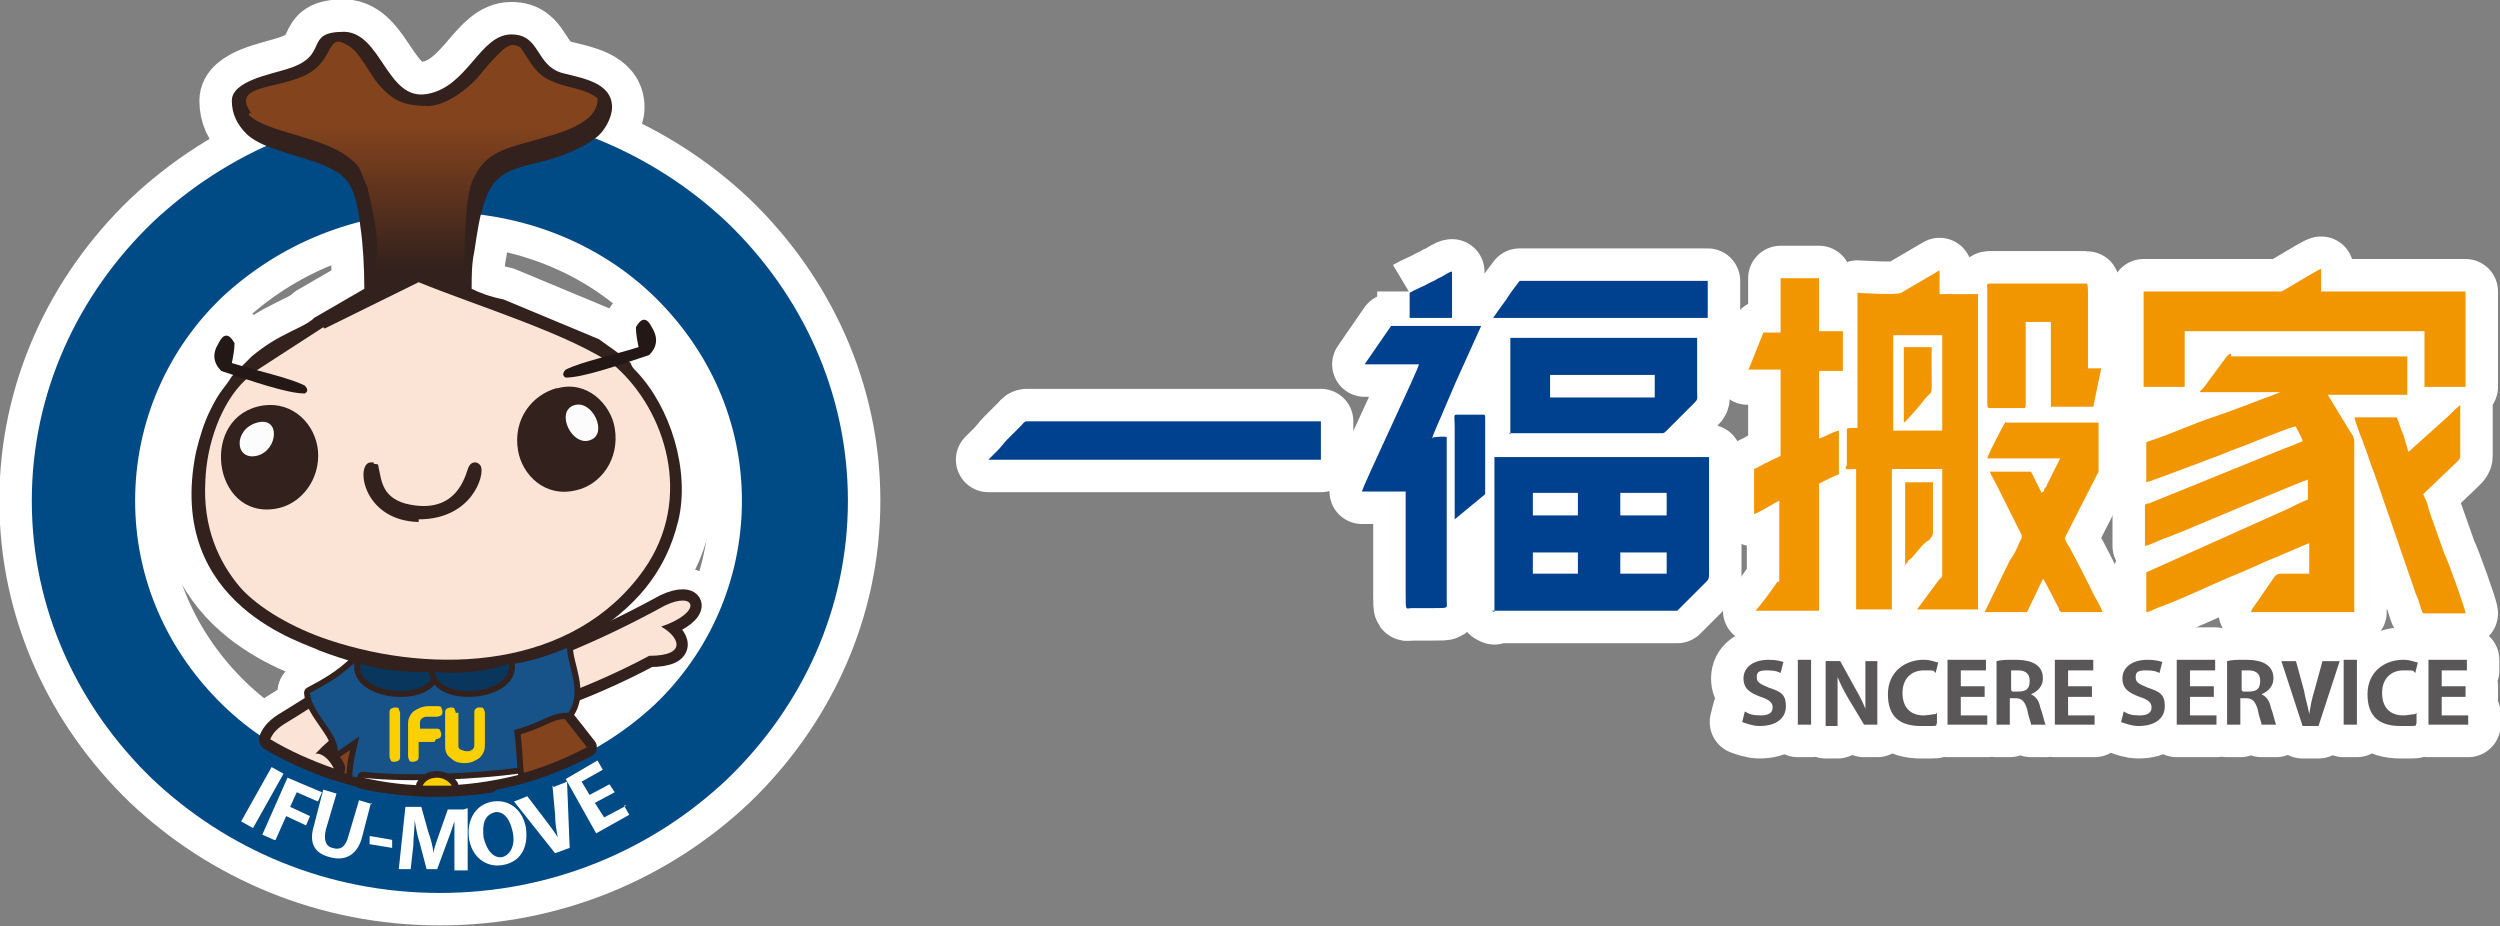 <?xml version="1.0" encoding="UTF-8"?>
<svg xmlns="http://www.w3.org/2000/svg" version="1.1" xmlns:xlink="http://www.w3.org/1999/xlink" viewBox="0 0 188.7 69.9">
  <rect x="0" y="0" width="188.7" height="69.9" fill="#808080" stroke="none"/>
  <defs>
    <style>
      .cls-1 {
        fill: #83431d;
      }

      .cls-1, .cls-2, .cls-3, .cls-4, .cls-5, .cls-6, .cls-7, .cls-8, .cls-9, .cls-10, .cls-11, .cls-12, .cls-13 {
        fill-rule: evenodd;
      }

      .cls-14 {
        fill: #595757;
      }

      .cls-15 {
        stroke-width: 1.7px;
      }

      .cls-15, .cls-16, .cls-17, .cls-18, .cls-19, .cls-20 {
        fill: none;
        stroke-linejoin: round;
      }

      .cls-15, .cls-16, .cls-17, .cls-19, .cls-20 {
        stroke: #32211d;
        stroke-linecap: round;
      }

      .cls-2 {
        fill: #175289;
      }

      .cls-3 {
        fill: #32211d;
      }

      .cls-21, .cls-5 {
        fill: #fff;
      }

      .cls-4 {
        fill: #fcfcfc;
      }

      .cls-16 {
        stroke-width: 1.7px;
      }

      .cls-6 {
        fill: #09365d;
      }

      .cls-7 {
        fill: #00418f;
      }

      .cls-17 {
        stroke-width: 1px;
      }

      .cls-8 {
        fill: #fccf00;
      }

      .cls-9 {
        fill: url(#_未命名漸層_23);
      }

      .cls-10 {
        fill: #004a86;
      }

      .cls-11 {
        fill: #231815;
      }

      .cls-18 {
        stroke: #fff;
        stroke-width: 4.9px;
      }

      .cls-19 {
        stroke-width: 1.5px;
      }

      .cls-20 {
        stroke-width: .9px;
      }

      .cls-12 {
        fill: #fbe3d5;
      }

      .cls-13 {
        fill: #f29600;
      }
    </style>
    <linearGradient id="_未命名漸層_23" data-name="未命名漸層 23" x1="31.6" y1="24.7" x2="31.6" y2="3.1" gradientUnits="userSpaceOnUse">
      <stop offset=".2" stop-color="#83431d" stop-opacity="0"/>
      <stop offset=".7" stop-color="#83431d"/>
    </linearGradient>
  </defs>
  <!-- Generator: Adobe Illustrator 28.7.4, SVG Export Plug-In . SVG Version: 1.2.0 Build 166)  -->
  <g>
    <g id="_圖層_1" data-name="圖層_1">
      <g>
        <g>
          <path class="cls-18" d="M186.3,54h-2v-1.4h1.8v-.8h-1.8v-1.2h1.9v-.8h-2.9v4.9h3v-.8ZM182.3,53.9c-.2,0-.6.1-.9.1-1,0-1.6-.6-1.6-1.7s.7-1.7,1.6-1.7.7,0,.9.2l.2-.8c-.2,0-.5-.2-1.1-.2-1.4,0-2.7.9-2.7,2.6s.9,2.4,2.5,2.4,1,0,1.2-.2v-.8ZM176.9,54.7h1v-4.9h-1v4.9ZM175.3,49.9l-.6,2.2c-.2.6-.3,1.2-.4,1.8h0c-.1-.6-.3-1.2-.4-1.8l-.6-2.2h-1.1l1.6,4.9h1.2l1.6-4.9h-1.1ZM169.2,52.1v-1.5c0,0,.2,0,.5,0,.4,0,.9.1.9.8s-.4.8-.9.8h-.4ZM170.7,52.4c.5-.2.9-.6.9-1.2,0-1.3-1.4-1.4-2.1-1.4s-1,0-1.4.1v4.8h1v-2h.4c.5,0,.7.2.9.8.1.6.3,1,.3,1.2h1.1c-.1-.2-.2-.8-.4-1.3-.1-.5-.3-.8-.7-1h0ZM167.3,54h-2v-1.4h1.8v-.8h-1.8v-1.2h1.9v-.8h-2.9v4.9h3v-.8ZM163.3,50c-.3-.1-.6-.2-1.2-.2-1.2,0-1.9.6-1.9,1.4s.5,1.1,1.3,1.4c.6.2.9.4.9.8s-.3.6-.9.6-.9-.1-1.2-.3l-.2.8c.3.1.8.3,1.3.3,1.3,0,2-.6,2-1.5s-.4-1.1-1.3-1.4c-.7-.3-.9-.4-.9-.8s.2-.5.8-.5.8.1,1,.2l.2-.8ZM158.1,54h-2v-1.4h1.8v-.8h-1.8v-1.2h1.9v-.8h-2.9v4.9h3v-.8ZM151.8,52.1v-1.5c0,0,.2,0,.5,0,.4,0,.9.1.9.8s-.4.8-.9.8h-.4ZM153.3,52.4c.5-.2.9-.6.9-1.2,0-1.3-1.4-1.4-2.1-1.4s-1,0-1.4.1v4.8h1v-2h.4c.5,0,.7.2.9.8.1.6.3,1,.3,1.2h1.1c-.1-.2-.2-.8-.4-1.3-.1-.5-.3-.8-.7-1h0ZM150,54h-2v-1.4h1.8v-.8h-1.8v-1.2h1.9v-.8h-2.9v4.9h3v-.8ZM146.1,53.9c-.2,0-.6.1-.9.1-1,0-1.6-.6-1.6-1.7s.7-1.7,1.6-1.7.7,0,.9.2l.2-.8c-.2,0-.5-.2-1.1-.2-1.4,0-2.7.9-2.7,2.6s.9,2.4,2.5,2.4,1,0,1.2-.2v-.8ZM141.7,49.9h-.9v1.5c0,.8,0,1.5,0,2.1h0c-.2-.5-.5-1.1-.8-1.6l-1.1-2h-1.1v4.9h.9v-1.5c0-.9,0-1.6,0-2.2h0c.2.5.5,1.1.8,1.6l1.2,2h1v-4.9ZM135.7,54.7h1v-4.9h-1v4.9ZM134.7,50c-.3-.1-.6-.2-1.2-.2-1.2,0-1.9.6-1.9,1.4s.5,1.1,1.3,1.4c.6.2.9.4.9.8s-.3.6-.9.6-.9-.1-1.2-.3l-.2.8c.3.1.8.3,1.3.3,1.3,0,2-.6,2-1.5s-.4-1.1-1.3-1.4c-.7-.3-.9-.4-.9-.8s.2-.5.8-.5.8.1,1,.2l.2-.8Z"/>
          <g>
            <path class="cls-18" d="M106.4,22v2s3.1,0,3.1,0c.1,0,.1,0,.1-.2v-3.3c-.2,0-.6.3-.8.4-.3.1-.5.3-.8.4-.5.3-1.1.5-1.6.8M109.8,39.2l2.3-1.9c0-1.8,0-3.8,0-5.7,0-.2,0-.3-.1-.3h-2.1c-.2,0-.1.3-.1.9,0,1,0,6.7,0,7.1ZM112.7,24h16.2s0-2.8,0-2.8h-14.2c-.3.4-.7.9-1,1.4-.3.4-.8,1.1-1,1.4ZM113.9,32.7c.3,0,10.6,0,11.4,0,.3,0,.3,0,.5-.2l2-2c.4-.4.3-.3.3-1s0-3.5,0-4c-.4,0-9.7,0-10.6,0s-3.2,0-3.5,0v7.3ZM117,30c0-.3,0-1.4,0-1.7h7.9s0,1.7,0,1.7h-7.9ZM108.1,33.1c0-.2.8-1.9.9-2.2.3-.7.6-1.4.9-2.1.6-1.3,1.3-2.9,1.9-4.2h-6.8s-2,2.9-2,2.9h4.1c0,.3-4.2,9.1-4.3,9.6h3.3c0,.4,0,7,0,7.8,0,1.3,0,1,.5,1,.5,0,1,0,1.6,0,1.2,0,1,0,1-.5,0-1.3,0-12.2,0-12.4-.2-.1-.7,0-1,0ZM112.6,46.1c1.1,0,2.3,0,3.5,0s10.3,0,10.5,0c0,0,.7-.7.9-.9l1.3-1.3c.2-.2.2-.3.2-.7,0-.9,0-8.4,0-8.7h-16.2s0,11.7,0,11.7ZM115.7,37.2h3.4s0,1.7,0,1.7h-3.4s0-1.7,0-1.7ZM122.3,37.2h3.5s0,1.7,0,1.7h-3.5s0-1.7,0-1.7ZM115.7,41.7h3.4s0,1.6,0,1.6h-3.4s0-1.6,0-1.6ZM122.3,41.7h3.5s0,1.6,0,1.6h-3.5s0-1.6,0-1.6Z"/>
            <path class="cls-18" d="M143.7,31.9c.1,0,1.4-1.5,1.6-1.8.6-.7.5-.1.5-2s0-1.5,0-1.9c-.2,0-1.8,0-2.1,0v5.7ZM143.7,42.7c.1,0,.2-.2.3-.3,0-.1.2-.2.3-.3.3-.3.7-.9,1.1-1.2.2-.1.5-.4.5-.7,0-.9,0-3.1,0-3.8h-2.1s0,6.2,0,6.2ZM152.8,30.8c.1,0,.1-.2.1-.3v-6.2s1.9,0,1.9,0c0,.8,0,6.1,0,6.4h3.2s.6-2.9.6-2.9h-1c0-.5,0-4.8,0-5.7,0-.2,0-.7-.1-.7h-7.3c-.3,0-.2.2-.2.4v8.6c0,.3,0,.4.2.4h2.5ZM151.4,31.8c-.2.3-1.4,2.6-1.4,2.8h5.5s-1,2-1,2c0,.1-.1.2-.2.3,0,.1,0,.2-.2.3,0,0-.8-1.6-.8-1.6-.2,0-2.9,0-3.1,0,0,.1.4.8.5,1l1.5,3c.5,1,.5.8.2,1.4-.2.5-.4.9-.7,1.3l-1.9,3.9c.3,0,2.7,0,3.2,0l1.2-2.5c.1,0,1,1.9,1.2,2.2,0,.1,0,.2.2.3h3.1c-.2-.6-.6-1.1-.8-1.6-.5-1-1.1-2.2-1.7-3.3-.2-.3-.4-.6-.3-.8l2.5-4.9c0-.2,0-3.5,0-3.7h-7ZM132,27.9h2.4c0,.3,0,5.8,0,6.5-.3.2-.7.3-1,.5-.3.1-.7.4-1,.5v3.4c.4-.1,1.6-.9,1.9-1,0,1.7,0,3.4,0,5.1s0,.7-.2,1.1l-.5.7c-.2.3-.9,1.2-1.1,1.4.5,0,4.6,0,4.8,0v-9.6c.4-.2,1.2-.6,1.5-.7v-3.3c-.5.1-1.1.5-1.5.6,0-.6,0-4.9,0-5.1h1.8c0-.6,0-2.6,0-3h-1.8s0-4,0-4c0,0,0,0,0,0-.2,0-2.8,0-2.9,0v4.1s-1.3,0-1.3,0l-1.2,3ZM139.3,35.3c0,.2.3.1.8.1v10.6s2.7,0,2.7,0v-10.6s3.8,0,3.8,0v7.9c0,.2,0,.3-.2.4l-1.7,2.3h4.6c0-1.9,0-4,0-6v-5.9c0-.6,0-11.6,0-11.9h-2.9s0-1.8,0-1.8l-2.9,1.7c-.4.2-3.2,0-3.3,0,0,0,0,5.3,0,5.6,0,1.5,0,3.1,0,4.6-.5,0-.8,0-.8.1v2.7ZM142.9,25.3h3.7s0,7.2,0,7.2h-.2s-3.3,0-3.3,0h-.2s0-7.3,0-7.3Z"/>
            <path class="cls-18" d="M74.7,34.7h25c0-.3,0-2.5,0-2.9h-22.2c-.2,0-.3.2-.4.3l-1.1,1.1c-.2.2-.4.5-.7.8l-.7.7Z"/>
            <path class="cls-18" d="M177.8,31.4c-.2,0,.1.7.2,1,.1.4.3.7.4,1.1.3.7.5,1.5.8,2.2l3,8.7c.1.4.3.7.4,1.1.3.9.2.8.6.8,1,0,1.9,0,2.9,0,0-.3-1.4-4.2-1.6-4.5l-1.2-3.4c0-.3-.3-.9-.4-1.1l2.2-2.1c.4-.4.6-.5.6-.8,0-.6,0-3.5,0-3.8-.1,0-.8.7-1,.9l-2.9,2.6c0,0-.1-.2-.1-.3l-.3-1c-.2-.4-.3-.9-.5-1.3h-3.2ZM164.9,25h18.1s0,4.2,0,4.2c.2,0,2.9,0,3.1,0v-7.2s-10.9,0-10.9,0v-1.7c-.2,0-2.9,1.7-3,1.7-.2,0-.7,0-.9,0-3.1,0-6.5,0-9.5,0v7.2s3.1,0,3.1,0v-4.2ZM168.4,26.7c-.2,0-.3.2-.4.3l-1.4,1.9c-.2.3-.4.5-.6.7.4,0,5.8,0,6.1,0-.2.1-1,.4-1.3.5-1.3.5-2.6,1-3.8,1.4-1.5.5-3,1.2-4.5,1.7-.5.2-.5.1-.5.3v2.9c.2,0,5.4-2,5.7-2.1.9-.4,1.9-.7,2.8-1.1.3-.1,2.7-1.1,2.8-1,0,.1.5.9.5,1.1-.2.1-1.2.5-1.5.6l-10.1,4.1c-.1,0-.3,0-.3.2v3c.3,0,1.2-.5,1.6-.6.5-.2,1-.4,1.5-.6.7-.3,8.8-3.7,9.2-3.8v1.5c-.5.2-1.1.5-1.5.7l-10.7,4.8v3c.2,0,.6-.2.8-.3.3-.1.5-.2.8-.3,1.3-.5,3.2-1.4,4.6-2,1-.4,2.1-.9,3-1.3.3-.1,2.8-1.2,3.1-1.3v2.3c-.6,0-1.2,0-1.9,0-.4,0-.5,0-.7.2l-1.1,1.6c-.1.2-.7.9-.7,1.1.7,0,7.6,0,7.8,0,0-.5,0-11.1,0-12.8,0-.4-.1-.5-.3-.8l-1.7-2.8c0,0,0,0,0,0h6s0-2.9,0-2.9h-13.3Z"/>
          </g>
          <path class="cls-18" d="M49.4,22.4c-4.1-4-9.9-6.4-16.3-6.4s-12.1,2.5-16.3,6.4c-4.1,3.9-6.6,9.4-6.6,15.4s2.5,11.4,6.6,15.4c4.1,4,9.9,6.4,16.3,6.4s12.1-2.5,16.3-6.4c4.1-3.9,6.6-9.4,6.6-15.4s-2.5-11.4-6.6-15.4M33.2,8.2c8.4,0,16.1,3.3,21.7,8.6,5.6,5.4,9.1,12.8,9.1,21s-3.5,15.6-9.1,21c-5.6,5.3-13.2,8.6-21.7,8.6s-16.1-3.3-21.7-8.6c-5.6-5.4-9.1-12.8-9.1-21s3.5-15.6,9.1-21c5.6-5.3,13.2-8.6,21.7-8.6Z"/>
          <path class="cls-18" d="M27.8,47.9c4.6-.8,4.5-1.2,9.1-2,1.6,3.5,4.7,7,7.4,10.5-3.4,1.8-7.3,2.9-11.4,2.9s-6.6-.7-9.5-1.9c1.7-3.2,3.5-6.5,4.4-9.5Z"/>
          <path class="cls-18" d="M27.8,47.9c4.6-.8,4.5-1.2,9.1-2,1.6,3.5,4.7,7,7.4,10.5-3.4,1.8-7.3,2.9-11.4,2.9s-6.6-.7-9.5-1.9c1.7-3.2,3.5-6.5,4.4-9.5"/>
          <path class="cls-18" d="M36.6,51.4c3.9-1.1,8.3-2.8,13.6-5.7,2.3-1.1,2.9.5-.3,1.6,1.3.7,2.1,2.2-.9,2.2-3.9,2.1-8.1,3.6-12.2,5-1.9-.8-1.7-1.9-.2-3.1Z"/>
          <path class="cls-18" d="M36.6,51.4c3.9-1.1,8.3-2.8,13.6-5.7,2.3-1.1,2.9.5-.3,1.6,1.3.7,2.1,2.2-.9,2.2-3.9,2.1-8.1,3.6-12.2,5-1.9-.8-1.7-1.9-.2-3.1"/>
          <path class="cls-18" d="M39.4,58.4h-.6c-1-.3-1.6-.3-2.8-.2l-.8,1c1.4-.1,2.8-.4,4.2-.8"/>
          <path class="cls-18" d="M24.4,52.8c1.2-.7,2.5-1.5,3.7-2.2.3.8.6,1.6.9,2.4-1.9,1.1-3.8,2.4-5.2,3.9.4-.1,1,.3,1.4,1.1-1.7-.6-3.3-1.3-4.8-2.2.2-.5.6-.9,1.3-1.3,1-.6,1.7-1.1,2.8-1.7Z"/>
          <path class="cls-18" d="M24.4,52.8c1.2-.7,2.5-1.5,3.7-2.2.3.8.6,1.6.9,2.4-1.9,1.1-3.8,2.4-5.2,3.9.4-.1,1,.3,1.4,1.1-1.7-.6-3.3-1.3-4.8-2.2.2-.5.6-.9,1.3-1.3,1-.6,1.7-1.1,2.8-1.7"/>
          <path class="cls-18" d="M29.1,50.5h7.6c-.2,2.9-.2,5.7.2,8.5-1.3.2-2.7.3-4.1.3s-3.7-.2-5.4-.6c.4-2.8.9-5.5,1.6-8.3Z"/>
          <path class="cls-18" d="M29.1,50.5h7.6c-.2,2.9-.2,5.7.2,8.5-1.3.2-2.7.3-4.1.3s-3.7-.2-5.4-.6c.4-2.8.9-5.5,1.6-8.3"/>
          <path class="cls-18" d="M23.6,24.1c-.5.4-1,.6-1.6.9-1.2.6-1.9,1-3,1.9l-.6.6-.9.9c-.6,1-.8.9-1.6,2.5-.5,1-.8,2-1.1,3.2-2.4,11.7,8.5,14.5,9.3,15,7.6,2.9,14.3,2.3,20.4-1.1,3.3-2.1,5.7-4.6,6.7-8.7.9-3.8-.6-8.6-3.2-11.3-.2-.2-.3-.3-.4-.6l-1-.8-1.4-1-7.2-3c-1-.2-1.8-.5-2.4-.8,0-.9,0-1.9.2-2.8.2-1.3.4-2.9.9-4.1,1-2.7,3.3-2.1,6.3-3.4.7-.3,1.5-.7,2.1-1.2.5-.4,1.1-1.4,1.1-2.2,0-1.9-2.3-2.2-3.8-2.6-2-.6-1.6-2.9-3.8-2.9-2.4,0-3.3,4-6.4,4.5-3,.5-3.4-4.6-6.2-4.7-3.2,0-1,1.8-4.3,2.8-1.2.4-4.2.9-4.2,2.4,0,1,.4,1.8,1.1,2.5.5.5,1.4.9,2,1.1,1.6.6,3.3.9,4.7,1.7.7.4,1.1.9,1.4,1.7.3.9.4,1.6.5,2.5.2,1.3.3,3.1.3,4.7l-3.8,2.2Z"/>
          <path class="cls-18" d="M18.8,8.5v.2c1.4,1.3,5.4,1.6,7.4,3.1,1,.7,1,1.1,1.3,1.8.2.4,0,.2.2.4.4,1.8.7,2.9.8,4.9,0,.9-1,4.5-1.1,5.8h1.9c0-.1,5.7-1.3,5.7-1.3,0-2.6,0-8,.6-9.6.9-2.2,2.2-2.5,4.7-3.2,1.7-.5,4.9-1.2,4.8-3.2-1.1-.8-2.2-.7-3.5-1.3-1.2-.5-1.6-1.5-2.3-2.5-.7-.5-1.2,0-1.8.6-.5.5-1,1.1-1.4,1.6-.6.7-2.2,2.1-3.7,2.2-2.1,0-2.8-.5-3.8-1.6-.7-.8-1.5-2.6-2.4-3-1.6-1-.9,1.2-3.2,2.3-2.4,1.1-5.6.7-4,2.9"/>
          <path class="cls-18" d="M27.1,55.6l-1.6,1.1c0-1.4-2-2.9-2.1-4.4,2.7-1.4,2.9-2,3.7-2.5,3.2.7,8.1.8,10.2.3,1.3.3,3.9-.5,5.5-1.2,0,1.3,1.2,3.3.1,4.9-1.5,0-1.8.7-4.1,1.3.2,1.4.2,2.5.3,3.5-2,.5-4,.8-6.2.8s-4.3-.3-6.3-.8c0-.8.2-1.7.5-2.9Z"/>
          <path class="cls-18" d="M27.1,55.6l-1.6,1.1c0-1.4-2-2.9-2.1-4.4,2.7-1.4,2.9-2,3.7-2.5,3.2.7,8.1.8,10.2.3,1.3.3,3.9-.5,5.5-1.2,0,1.3,1.2,3.3.1,4.9-1.5,0-1.8.7-4.1,1.3.2,1.4.2,2.5.3,3.5-2,.5-4,.8-6.2.8s-4.3-.3-6.3-.8c0-.8.2-1.7.5-2.9"/>
          <path class="cls-18" d="M27.4,58.7c3.4.4,8.8.1,11.7-.3,0,0,0,0,0,.1-2,.5-4.1.8-6.2.8s-3.7-.2-5.5-.6Z"/>
          <path class="cls-18" d="M27.4,58.7c3.4.4,8.8.1,11.7-.3,0,0,0,0,0,.1-2,.5-4.1.8-6.2.8s-3.7-.2-5.5-.6"/>
          <path class="cls-18" d="M33,58.7c.5,0,.9.3,1.1.6-.4,0-.8,0-1.2,0s-.7,0-1,0c.2-.4.6-.6,1.1-.6Z"/>
          <path class="cls-18" d="M33,58.7c.5,0,.9.3,1.1.6-.4,0-.8,0-1.2,0s-.7,0-1,0c.2-.4.6-.6,1.1-.6"/>
          <path class="cls-18" d="M27.2,50.1c1.6.5,3.8.7,5.6.6-.4,2.3-6,1.7-5.6-.6Z"/>
          <path class="cls-18" d="M27.2,50.1c1.6.5,3.8.7,5.6.6-.4,2.3-6,1.7-5.6-.6"/>
          <path class="cls-18" d="M38.4,50.1c-1.6.6-3.8.8-5.6.6.4,2.3,6,1.7,5.6-.6Z"/>
          <path class="cls-18" d="M38.4,50.1c-1.6.6-3.8.8-5.6.6.4,2.3,6,1.7,5.6-.6"/>
          <path class="cls-18" d="M34.6,53.8v2.5c0,.1,0,.2.2.3.1,0,.2.1.4.1s.3,0,.4-.1c.1,0,.2-.2.2-.3v-2.5c0-.1,0-.2.1-.3s.2-.1.3-.1.3,0,.3.1c0,0,.1.2.1.3v2.5c0,.3-.1.6-.4.9-.3.2-.6.4-1.1.4s-.8-.1-1.1-.4c-.3-.2-.4-.5-.4-.9v-2.5c0-.1,0-.2.1-.3,0,0,.2-.1.3-.1s.3,0,.3.1c0,0,.1.2.1.3M32.8,56h-1.2v1.1c0,.1,0,.2-.1.3,0,0-.2.1-.3.1s-.3,0-.3-.1c0,0-.1-.2-.1-.3v-2.5c0-.3.1-.6.4-.9.3-.2.7-.4,1.1-.4h.7c.1,0,.3,0,.3.1,0,0,.1.2.1.3s0,.2-.1.3c0,0-.2.1-.3.1h-.7c-.2,0-.3,0-.4.1-.1,0-.2.2-.2.3v.5h1.2c.1,0,.3,0,.3.1,0,0,.1.2.1.3s0,.2-.1.3c0,0-.2.1-.3.1ZM30.2,53.8v3.3c0,.1,0,.2-.1.3,0,0-.2.1-.3.1s-.3,0-.3-.1c0,0-.1-.2-.1-.3v-3.3c0-.1,0-.2.1-.3,0,0,.2-.1.3-.1s.3,0,.3.1.1.2.1.3Z"/>
          <path class="cls-18" d="M47.3,60.8l-1.7.9-.7-1.1,1.5-.8-.4-.6-1.5.8-.6-1,1.6-.9-.4-.7-2.4,1.4,2.3,4.1,2.5-1.4-.4-.7ZM41.7,59.3l.2,2.2c0,.6.1,1.2.2,1.7h0c-.3-.5-.7-1-1-1.4l-1.3-1.7-1,.4,3.1,3.9,1.1-.4-.2-5-1,.4ZM37.3,61.3c.8-.1,1.2.6,1.4,1.5.2.9-.1,1.7-.8,1.9-.7.1-1.2-.6-1.4-1.5-.1-.9,0-1.7.9-1.9ZM37.2,60.5c-1.3.2-2,1.4-1.8,2.8.2,1.3,1.2,2.2,2.5,2,1.3-.2,2-1.2,1.8-2.8-.2-1.2-1.1-2.2-2.5-2ZM35,61.1h-1.2s-.6,1.7-.6,1.7c-.2.6-.4,1.1-.5,1.6h0c0-.5-.2-1.1-.4-1.7l-.5-1.8h-1.2s-.5,4.7-.5,4.7h.9s.2-1.8.2-1.8c0-.6.1-1.3.1-1.9h0c.1.6.2,1.2.4,1.8l.5,1.9h.8s.7-1.9.7-1.9c.2-.5.4-1.1.6-1.7h0c0,.6,0,1.2,0,1.9v1.8s1,0,1,0v-4.7ZM27.8,63.7l1.8.3v-.6c.1,0-1.7-.3-1.7-.3v.6ZM28.1,60.7l-1-.3-.8,2.7c-.2.8-.6,1.1-1.2.9-.5-.1-.7-.6-.5-1.4l.8-2.7-1-.3-.7,2.7c-.4,1.3,0,2.1,1.2,2.4,1.1.3,2-.1,2.4-1.4l.7-2.7ZM20.8,63.4l.8-1.8,1.5.7.3-.7-1.5-.7.5-1.1,1.6.7.3-.7-2.6-1.1-1.9,4.3.9.4ZM18.2,62l.9.5,2.3-4.1-.9-.5-2.3,4.1Z"/>
          <path class="cls-18" d="M24.4,24.7l-5.1,3.3-.8.7c-1.8,1.7-2.9,4.8-3,7.6-.2,3.5,1,6.1,2.6,8,1.4,1.6,4,3.1,6.7,4,8.1,2.7,18.5,2.2,23.8-5.3,3.8-5.4,1.6-12-2.1-15.3-3.2-2.4-10.8-4.7-14.9-6.4l-7.1,3.5Z"/>
          <path class="cls-18" d="M19.9,30.6c-4.9.7-3.9,8.6.9,7.8,1.9-.3,3.4-2.2,3.2-4.4-.2-2-1.9-3.7-4.1-3.4"/>
          <path class="cls-18" d="M42,29.3c-1.8.5-3.3,2.3-2.9,4.7.3,1.8,2,3.6,4.4,3,1.8-.4,3.3-2.3,2.9-4.7-.3-1.8-2.1-3.6-4.3-3"/>
          <path class="cls-18" d="M19.4,31.9c-1.8.5-1.7,2.9,0,2.5,1.6-.4,1.8-3,0-2.5"/>
          <path class="cls-18" d="M43.3,30.6c-1.4.5-.1,3.2,1.3,2.6,1.3-.5.1-3.1-1.3-2.6"/>
          <path class="cls-18" d="M42.7,27.9c-.3.3-.2.5,0,.6,1.3,0,3.9-.9,6.3-1.7.6-.6.7-1.3.2-2.1-.3-.6-.7-.9-1.2,0,0,.5.1,1,.2,1.5-1.9.6-4.3,1.1-5.5,1.7"/>
          <path class="cls-18" d="M23,29.1c.3.3.2.5,0,.6-1.3,0-3.9-.9-6.3-1.7-.6-.6-.7-1.3-.2-2.1.3-.6.7-.9,1.2,0,0,.5-.1,1-.2,1.5,1.9.6,4.3,1.1,5.5,1.7"/>
          <path class="cls-18" d="M31.6,39.2c4,0,5-3.3,4.7-4-.2-.4-.7-.4-.9,0-.2.2-.6,3.6-4.4,2.9-2.2-.4-2.2-1.9-2.4-2.7-.1-.5,0-.3-.4-.4,0-.1.1-.1-.2-.1-1.2,0-.7,4.4,3.6,4.5"/>
        </g>
        <g>
          <path class="cls-14" d="M186.3,54h-2v-1.4h1.8v-.8h-1.8v-1.2h1.9v-.8h-2.9v4.9h3v-.8ZM182.3,53.9c-.2,0-.6.1-.9.1-1,0-1.6-.6-1.6-1.7s.7-1.7,1.6-1.7.7,0,.9.2l.2-.8c-.2,0-.5-.2-1.1-.2-1.4,0-2.7.9-2.7,2.6s.9,2.4,2.5,2.4,1,0,1.2-.2v-.8ZM176.9,54.7h1v-4.9h-1v4.9ZM175.3,49.9l-.6,2.2c-.2.6-.3,1.2-.4,1.8h0c-.1-.6-.3-1.2-.4-1.8l-.6-2.2h-1.1l1.6,4.9h1.2l1.6-4.9h-1.1ZM169.2,52.1v-1.5c0,0,.2,0,.5,0,.4,0,.9.1.9.8s-.4.8-.9.8h-.4ZM170.7,52.4c.5-.2.9-.6.9-1.2,0-1.3-1.4-1.4-2.1-1.4s-1,0-1.4.1v4.8h1v-2h.4c.5,0,.7.2.9.8.1.6.3,1,.3,1.2h1.1c-.1-.2-.2-.8-.4-1.3-.1-.5-.3-.8-.7-1h0ZM167.3,54h-2v-1.4h1.8v-.8h-1.8v-1.2h1.9v-.8h-2.9v4.9h3v-.8ZM163.3,50c-.3-.1-.6-.2-1.2-.2-1.2,0-1.9.6-1.9,1.4s.5,1.1,1.3,1.4c.6.2.9.4.9.8s-.3.6-.9.6-.9-.1-1.2-.3l-.2.8c.3.1.8.3,1.3.3,1.3,0,2-.6,2-1.5s-.4-1.1-1.3-1.4c-.7-.3-.9-.4-.9-.8s.2-.5.8-.5.8.1,1,.2l.2-.8ZM158.1,54h-2v-1.4h1.8v-.8h-1.8v-1.2h1.9v-.8h-2.9v4.9h3v-.8ZM151.8,52.1v-1.5c0,0,.2,0,.5,0,.4,0,.9.1.9.8s-.4.8-.9.8h-.4ZM153.3,52.4c.5-.2.9-.6.9-1.2,0-1.3-1.4-1.4-2.1-1.4s-1,0-1.4.1v4.8h1v-2h.4c.5,0,.7.2.9.8.1.6.3,1,.3,1.2h1.1c-.1-.2-.2-.8-.4-1.3-.1-.5-.3-.8-.7-1h0ZM150,54h-2v-1.4h1.8v-.8h-1.8v-1.2h1.9v-.8h-2.9v4.9h3v-.8ZM146.1,53.9c-.2,0-.6.1-.9.1-1,0-1.6-.6-1.6-1.7s.7-1.7,1.6-1.7.7,0,.9.2l.2-.8c-.2,0-.5-.2-1.1-.2-1.4,0-2.7.9-2.7,2.6s.9,2.4,2.5,2.4,1,0,1.2-.2v-.8ZM141.7,49.9h-.9v1.5c0,.8,0,1.5,0,2.1h0c-.2-.5-.5-1.1-.8-1.6l-1.1-2h-1.1v4.9h.9v-1.5c0-.9,0-1.6,0-2.2h0c.2.5.5,1.1.8,1.6l1.2,2h1v-4.9ZM135.7,54.7h1v-4.9h-1v4.9ZM134.7,50c-.3-.1-.6-.2-1.2-.2-1.2,0-1.9.6-1.9,1.4s.5,1.1,1.3,1.4c.6.2.9.4.9.8s-.3.6-.9.6-.9-.1-1.2-.3l-.2.8c.3.1.8.3,1.3.3,1.3,0,2-.6,2-1.5s-.4-1.1-1.3-1.4c-.7-.3-.9-.4-.9-.8s.2-.5.8-.5.8.1,1,.2l.2-.8Z"/>
          <g>
            <path class="cls-7" d="M106.4,22v2s3.1,0,3.1,0c.1,0,.1,0,.1-.2v-3.3c-.2,0-.6.3-.8.4-.3.1-.5.3-.8.4-.5.3-1.1.5-1.6.8M109.8,39.2l2.3-1.9c0-1.8,0-3.8,0-5.7,0-.2,0-.3-.1-.3h-2.1c-.2,0-.1.3-.1.9,0,1,0,6.7,0,7.1ZM112.7,24h16.2s0-2.8,0-2.8h-14.2c-.3.4-.7.9-1,1.4-.3.4-.8,1.1-1,1.4ZM113.9,32.7c.3,0,10.6,0,11.4,0,.3,0,.3,0,.5-.2l2-2c.4-.4.3-.3.3-1s0-3.5,0-4c-.4,0-9.7,0-10.6,0s-3.2,0-3.5,0v7.3ZM117,30c0-.3,0-1.4,0-1.7h7.9s0,1.7,0,1.7h-7.9ZM108.1,33.1c0-.2.8-1.9.9-2.2.3-.7.6-1.4.9-2.1.6-1.3,1.3-2.9,1.9-4.2h-6.8s-2,2.9-2,2.9h4.1c0,.3-4.2,9.1-4.3,9.6h3.3c0,.4,0,7,0,7.8,0,1.3,0,1,.5,1,.5,0,1,0,1.6,0,1.2,0,1,0,1-.5,0-1.3,0-12.2,0-12.4-.2-.1-.7,0-1,0ZM112.6,46.1c1.1,0,2.3,0,3.5,0s10.3,0,10.5,0c0,0,.7-.7.9-.9l1.3-1.3c.2-.2.2-.3.2-.7,0-.9,0-8.4,0-8.7h-16.2s0,11.7,0,11.7ZM115.7,37.2h3.4s0,1.7,0,1.7h-3.4s0-1.7,0-1.7ZM122.3,37.2h3.5s0,1.7,0,1.7h-3.5s0-1.7,0-1.7ZM115.7,41.7h3.4s0,1.6,0,1.6h-3.4s0-1.6,0-1.6ZM122.3,41.7h3.5s0,1.6,0,1.6h-3.5s0-1.6,0-1.6Z"/>
            <path class="cls-13" d="M143.7,31.9c.1,0,1.4-1.5,1.6-1.8.6-.7.5-.1.5-2s0-1.5,0-1.9c-.2,0-1.8,0-2.1,0v5.7ZM143.7,42.7c.1,0,.2-.2.3-.3,0-.1.2-.2.3-.3.3-.3.7-.9,1.1-1.2.2-.1.5-.4.5-.7,0-.9,0-3.1,0-3.8h-2.1s0,6.2,0,6.2ZM152.8,30.8c.1,0,.1-.2.1-.3v-6.2s1.9,0,1.9,0c0,.8,0,6.1,0,6.4h3.2s.6-2.9.6-2.9h-1c0-.5,0-4.8,0-5.7,0-.2,0-.7-.1-.7h-7.3c-.3,0-.2.2-.2.4v8.6c0,.3,0,.4.2.4h2.5ZM151.4,31.8c-.2.3-1.4,2.6-1.4,2.8h5.5s-1,2-1,2c0,.1-.1.2-.2.3,0,.1,0,.2-.2.3,0,0-.8-1.6-.8-1.6-.2,0-2.9,0-3.1,0,0,.1.4.8.5,1l1.5,3c.5,1,.5.8.2,1.4-.2.5-.4.9-.7,1.3l-1.9,3.9c.3,0,2.7,0,3.2,0l1.2-2.5c.1,0,1,1.9,1.2,2.2,0,.1,0,.2.2.3h3.1c-.2-.6-.6-1.1-.8-1.6-.5-1-1.1-2.2-1.7-3.3-.2-.3-.4-.6-.3-.8l2.5-4.9c0-.2,0-3.5,0-3.7h-7ZM132,27.9h2.4c0,.3,0,5.8,0,6.5-.3.2-.7.3-1,.5-.3.1-.7.4-1,.5v3.4c.4-.1,1.6-.9,1.9-1,0,1.7,0,3.4,0,5.1s0,.7-.2,1.1l-.5.7c-.2.3-.9,1.2-1.1,1.4.5,0,4.6,0,4.8,0v-9.6c.4-.2,1.2-.6,1.5-.7v-3.3c-.5.1-1.1.5-1.5.6,0-.6,0-4.9,0-5.1h1.8c0-.6,0-2.6,0-3h-1.8s0-4,0-4c0,0,0,0,0,0-.2,0-2.8,0-2.9,0v4.1s-1.3,0-1.3,0l-1.2,3ZM139.3,35.3c0,.2.3.1.8.1v10.6s2.7,0,2.7,0v-10.6s3.8,0,3.8,0v7.9c0,.2,0,.3-.2.4l-1.7,2.3h4.6c0-1.9,0-4,0-6v-5.9c0-.6,0-11.6,0-11.9h-2.9s0-1.8,0-1.8l-2.9,1.7c-.4.2-3.2,0-3.3,0,0,0,0,5.3,0,5.6,0,1.5,0,3.1,0,4.6-.5,0-.8,0-.8.1v2.7ZM142.9,25.3h3.7s0,7.2,0,7.2h-.2s-3.3,0-3.3,0h-.2s0-7.3,0-7.3Z"/>
            <path class="cls-7" d="M74.7,34.7h25c0-.3,0-2.5,0-2.9h-22.2c-.2,0-.3.2-.4.3l-1.1,1.1c-.2.2-.4.5-.7.8l-.7.7Z"/>
            <path class="cls-13" d="M177.8,31.4c-.2,0,.1.7.2,1,.1.4.3.7.4,1.1.3.7.5,1.5.8,2.2l3,8.7c.1.4.3.7.4,1.1.3.9.2.8.6.8,1,0,1.9,0,2.9,0,0-.3-1.4-4.2-1.6-4.5l-1.2-3.4c0-.3-.3-.9-.4-1.1l2.2-2.1c.4-.4.6-.5.6-.8,0-.6,0-3.5,0-3.8-.1,0-.8.7-1,.9l-2.9,2.6c0,0-.1-.2-.1-.3l-.3-1c-.2-.4-.3-.9-.5-1.3h-3.2ZM164.9,25h18.1s0,4.2,0,4.2c.2,0,2.9,0,3.1,0v-7.2s-10.9,0-10.9,0v-1.7c-.2,0-2.9,1.7-3,1.7-.2,0-.7,0-.9,0-3.1,0-6.5,0-9.5,0v7.2s3.1,0,3.1,0v-4.2ZM168.4,26.7c-.2,0-.3.2-.4.3l-1.4,1.9c-.2.3-.4.5-.6.7.4,0,5.8,0,6.1,0-.2.1-1,.4-1.3.5-1.3.5-2.6,1-3.8,1.4-1.5.5-3,1.2-4.5,1.7-.5.2-.5.1-.5.3v2.9c.2,0,5.4-2,5.7-2.1.9-.4,1.9-.7,2.8-1.1.3-.1,2.7-1.1,2.8-1,0,.1.5.9.5,1.1-.2.1-1.2.5-1.5.6l-10.1,4.1c-.1,0-.3,0-.3.2v3c.3,0,1.2-.5,1.6-.6.5-.2,1-.4,1.5-.6.7-.3,8.8-3.7,9.2-3.8v1.5c-.5.2-1.1.5-1.5.7l-10.7,4.8v3c.2,0,.6-.2.8-.3.3-.1.5-.2.8-.3,1.3-.5,3.2-1.4,4.6-2,1-.4,2.1-.9,3-1.3.3-.1,2.8-1.2,3.1-1.3v2.3c-.6,0-1.2,0-1.9,0-.4,0-.5,0-.7.2l-1.1,1.6c-.1.2-.7.9-.7,1.1.7,0,7.6,0,7.8,0,0-.5,0-11.1,0-12.8,0-.4-.1-.5-.3-.8l-1.7-2.8c0,0,0,0,0,0h6s0-2.9,0-2.9h-13.3Z"/>
          </g>
          <path class="cls-10" d="M49.4,22.4c-4.1-4-9.9-6.4-16.3-6.4s-12.1,2.5-16.3,6.4c-4.1,3.9-6.6,9.4-6.6,15.4s2.5,11.4,6.6,15.4c4.1,4,9.9,6.4,16.3,6.4s12.1-2.5,16.3-6.4c4.1-3.9,6.6-9.4,6.6-15.4s-2.5-11.4-6.6-15.4M33.2,8.2c8.4,0,16.1,3.3,21.7,8.6,5.6,5.4,9.1,12.8,9.1,21s-3.5,15.6-9.1,21c-5.6,5.3-13.2,8.6-21.7,8.6s-16.1-3.3-21.7-8.6c-5.6-5.4-9.1-12.8-9.1-21s3.5-15.6,9.1-21c5.6-5.3,13.2-8.6,21.7-8.6Z"/>
          <path class="cls-19" d="M27.8,47.9c4.6-.8,4.5-1.2,9.1-2,1.6,3.5,4.7,7,7.4,10.5-3.4,1.8-7.3,2.9-11.4,2.9s-6.6-.7-9.5-1.9c1.7-3.2,3.5-6.5,4.4-9.5Z"/>
          <path class="cls-1" d="M27.8,47.9c4.6-.8,4.5-1.2,9.1-2,1.6,3.5,4.7,7,7.4,10.5-3.4,1.8-7.3,2.9-11.4,2.9s-6.6-.7-9.5-1.9c1.7-3.2,3.5-6.5,4.4-9.5"/>
          <path class="cls-15" d="M36.6,51.4c3.9-1.1,8.3-2.8,13.6-5.7,2.3-1.1,2.9.5-.3,1.6,1.3.7,2.1,2.2-.9,2.2-3.9,2.1-8.1,3.6-12.2,5-1.9-.8-1.7-1.9-.2-3.1Z"/>
          <path class="cls-12" d="M36.6,51.4c3.9-1.1,8.3-2.8,13.6-5.7,2.3-1.1,2.9.5-.3,1.6,1.3.7,2.1,2.2-.9,2.2-3.9,2.1-8.1,3.6-12.2,5-1.9-.8-1.7-1.9-.2-3.1"/>
          <path class="cls-3" d="M39.4,58.4h-.6c-1-.3-1.6-.3-2.8-.2l-.8,1c1.4-.1,2.8-.4,4.2-.8"/>
          <path class="cls-16" d="M24.4,52.8c1.2-.7,2.5-1.5,3.7-2.2.3.8.6,1.6.9,2.4-1.9,1.1-3.8,2.4-5.2,3.9.4-.1,1,.3,1.4,1.1-1.7-.6-3.3-1.3-4.8-2.2.2-.5.6-.9,1.3-1.3,1-.6,1.7-1.1,2.8-1.7Z"/>
          <path class="cls-12" d="M24.4,52.8c1.2-.7,2.5-1.5,3.7-2.2.3.8.6,1.6.9,2.4-1.9,1.1-3.8,2.4-5.2,3.9.4-.1,1,.3,1.4,1.1-1.7-.6-3.3-1.3-4.8-2.2.2-.5.6-.9,1.3-1.3,1-.6,1.7-1.1,2.8-1.7"/>
          <path class="cls-15" d="M29.1,50.5h7.6c-.2,2.9-.2,5.7.2,8.5-1.3.2-2.7.3-4.1.3s-3.7-.2-5.4-.6c.4-2.8.9-5.5,1.6-8.3Z"/>
          <path class="cls-12" d="M29.1,50.5h7.6c-.2,2.9-.2,5.7.2,8.5-1.3.2-2.7.3-4.1.3s-3.7-.2-5.4-.6c.4-2.8.9-5.5,1.6-8.3"/>
          <path class="cls-3" d="M23.6,24.1c-.5.4-1,.6-1.6.9-1.2.6-1.9,1-3,1.9l-.6.6-.9.9c-.6,1-.8.9-1.6,2.5-.5,1-.8,2-1.1,3.2-2.4,11.7,8.5,14.5,9.3,15,7.6,2.9,14.3,2.3,20.4-1.1,3.3-2.1,5.7-4.6,6.7-8.7.9-3.8-.6-8.6-3.2-11.3-.2-.2-.3-.3-.4-.6l-1-.8-1.4-1-7.2-3c-1-.2-1.8-.5-2.4-.8,0-.9,0-1.9.2-2.8.2-1.3.4-2.9.9-4.1,1-2.7,3.3-2.1,6.3-3.4.7-.3,1.5-.7,2.1-1.2.5-.4,1.1-1.4,1.1-2.2,0-1.9-2.3-2.2-3.8-2.6-2-.6-1.6-2.9-3.8-2.9-2.4,0-3.3,4-6.4,4.5-3,.5-3.4-4.6-6.2-4.7-3.2,0-1,1.8-4.3,2.8-1.2.4-4.2.9-4.2,2.4,0,1,.4,1.8,1.1,2.5.5.5,1.4.9,2,1.1,1.6.6,3.3.9,4.7,1.7.7.4,1.1.9,1.4,1.7.3.9.4,1.6.5,2.5.2,1.3.3,3.1.3,4.7l-3.8,2.2Z"/>
          <path class="cls-9" d="M18.8,8.5v.2c1.4,1.3,5.4,1.6,7.4,3.1,1,.7,1,1.1,1.3,1.8.2.4,0,.2.2.4.4,1.8.7,2.9.8,4.9,0,.9-1,4.5-1.1,5.8h1.9c0-.1,5.7-1.3,5.7-1.3,0-2.6,0-8,.6-9.6.9-2.2,2.2-2.5,4.7-3.2,1.7-.5,4.9-1.2,4.8-3.2-1.1-.8-2.2-.7-3.5-1.3-1.2-.5-1.6-1.5-2.3-2.5-.7-.5-1.2,0-1.8.6-.5.5-1,1.1-1.4,1.6-.6.7-2.2,2.1-3.7,2.2-2.1,0-2.8-.5-3.8-1.6-.7-.8-1.5-2.6-2.4-3-1.6-1-.9,1.2-3.2,2.3-2.4,1.1-5.6.7-4,2.9"/>
          <path class="cls-20" d="M27.1,55.6l-1.6,1.1c0-1.4-2-2.9-2.1-4.4,2.7-1.4,2.9-2,3.7-2.5,3.2.7,8.1.8,10.2.3,1.3.3,3.9-.5,5.5-1.2,0,1.3,1.2,3.3.1,4.9-1.5,0-1.8.7-4.1,1.3.2,1.4.2,2.5.3,3.5-2,.5-4,.8-6.2.8s-4.3-.3-6.3-.8c0-.8.2-1.7.5-2.9Z"/>
          <path class="cls-2" d="M27.1,55.6l-1.6,1.1c0-1.4-2-2.9-2.1-4.4,2.7-1.4,2.9-2,3.7-2.5,3.2.7,8.1.8,10.2.3,1.3.3,3.9-.5,5.5-1.2,0,1.3,1.2,3.3.1,4.9-1.5,0-1.8.7-4.1,1.3.2,1.4.2,2.5.3,3.5-2,.5-4,.8-6.2.8s-4.3-.3-6.3-.8c0-.8.2-1.7.5-2.9"/>
          <path class="cls-20" d="M27.4,58.7c3.4.4,8.8.1,11.7-.3,0,0,0,0,0,.1-2,.5-4.1.8-6.2.8s-3.7-.2-5.5-.6Z"/>
          <path class="cls-5" d="M27.4,58.7c3.4.4,8.8.1,11.7-.3,0,0,0,0,0,.1-2,.5-4.1.8-6.2.8s-3.7-.2-5.5-.6"/>
          <path class="cls-17" d="M33,58.7c.5,0,.9.3,1.1.6-.4,0-.8,0-1.2,0s-.7,0-1,0c.2-.4.6-.6,1.1-.6Z"/>
          <path class="cls-8" d="M33,58.7c.5,0,.9.3,1.1.6-.4,0-.8,0-1.2,0s-.7,0-1,0c.2-.4.6-.6,1.1-.6"/>
          <path class="cls-20" d="M27.2,50.1c1.6.5,3.8.7,5.6.6-.4,2.3-6,1.7-5.6-.6Z"/>
          <path class="cls-6" d="M27.2,50.1c1.6.5,3.8.7,5.6.6-.4,2.3-6,1.7-5.6-.6"/>
          <path class="cls-20" d="M38.4,50.1c-1.6.6-3.8.8-5.6.6.4,2.3,6,1.7,5.6-.6Z"/>
          <path class="cls-6" d="M38.4,50.1c-1.6.6-3.8.8-5.6.6.4,2.3,6,1.7,5.6-.6"/>
          <path class="cls-8" d="M34.6,53.8v2.5c0,.1,0,.2.2.3.1,0,.2.1.4.1s.3,0,.4-.1c.1,0,.2-.2.2-.3v-2.5c0-.1,0-.2.1-.3s.2-.1.3-.1.3,0,.3.1c0,0,.1.2.1.3v2.5c0,.3-.1.6-.4.9-.3.2-.6.4-1.1.4s-.8-.1-1.1-.4c-.3-.2-.4-.5-.4-.9v-2.5c0-.1,0-.2.1-.3,0,0,.2-.1.3-.1s.3,0,.3.1c0,0,.1.2.1.3M32.8,56h-1.2v1.1c0,.1,0,.2-.1.3,0,0-.2.1-.3.1s-.3,0-.3-.1c0,0-.1-.2-.1-.3v-2.5c0-.3.1-.6.4-.9.3-.2.7-.4,1.1-.4h.7c.1,0,.3,0,.3.1,0,0,.1.2.1.3s0,.2-.1.3c0,0-.2.1-.3.1h-.7c-.2,0-.3,0-.4.1-.1,0-.2.2-.2.3v.5h1.2c.1,0,.3,0,.3.1,0,0,.1.2.1.3s0,.2-.1.3c0,0-.2.1-.3.1ZM30.2,53.8v3.3c0,.1,0,.2-.1.3,0,0-.2.1-.3.1s-.3,0-.3-.1c0,0-.1-.2-.1-.3v-3.3c0-.1,0-.2.1-.3,0,0,.2-.1.3-.1s.3,0,.3.1.1.2.1.3Z"/>
          <path class="cls-21" d="M47.3,60.8l-1.7.9-.7-1.1,1.5-.8-.4-.6-1.5.8-.6-1,1.6-.9-.4-.7-2.4,1.4,2.3,4.1,2.5-1.4-.4-.7ZM41.7,59.3l.2,2.2c0,.6.1,1.2.2,1.7h0c-.3-.5-.7-1-1-1.4l-1.3-1.7-1,.4,3.1,3.9,1.1-.4-.2-5-1,.4ZM37.3,61.3c.8-.1,1.2.6,1.4,1.5.2.9-.1,1.7-.8,1.9-.7.1-1.2-.6-1.4-1.5-.1-.9,0-1.7.9-1.9ZM37.2,60.5c-1.3.2-2,1.4-1.8,2.8.2,1.3,1.2,2.2,2.5,2,1.3-.2,2-1.2,1.8-2.8-.2-1.2-1.1-2.2-2.5-2ZM35,61.1h-1.2s-.6,1.7-.6,1.7c-.2.6-.4,1.1-.5,1.6h0c0-.5-.2-1.1-.4-1.7l-.5-1.8h-1.2s-.5,4.7-.5,4.7h.9s.2-1.8.2-1.8c0-.6.1-1.3.1-1.9h0c.1.6.2,1.2.4,1.8l.5,1.9h.8s.7-1.9.7-1.9c.2-.5.4-1.1.6-1.7h0c0,.6,0,1.2,0,1.9v1.8s1,0,1,0v-4.7ZM27.8,63.7l1.8.3v-.6c.1,0-1.7-.3-1.7-.3v.6ZM28.1,60.7l-1-.3-.8,2.7c-.2.8-.6,1.1-1.2.9-.5-.1-.7-.6-.5-1.4l.8-2.7-1-.3-.7,2.7c-.4,1.3,0,2.1,1.2,2.4,1.1.3,2-.1,2.4-1.4l.7-2.7ZM20.8,63.4l.8-1.8,1.5.7.3-.7-1.5-.7.5-1.1,1.6.7.3-.7-2.6-1.1-1.9,4.3.9.4ZM18.2,62l.9.5,2.3-4.1-.9-.5-2.3,4.1Z"/>
          <path class="cls-12" d="M24.4,24.7l-5.1,3.3-.8.7c-1.8,1.7-2.9,4.8-3,7.6-.2,3.5,1,6.1,2.6,8,1.4,1.6,4,3.1,6.7,4,8.1,2.7,18.5,2.2,23.8-5.3,3.8-5.4,1.6-12-2.1-15.3-3.2-2.4-10.8-4.7-14.9-6.4l-7.1,3.5Z"/>
          <path class="cls-3" d="M19.9,30.6c-4.9.7-3.9,8.6.9,7.8,1.9-.3,3.4-2.2,3.2-4.4-.2-2-1.9-3.7-4.1-3.4"/>
          <path class="cls-3" d="M42,29.3c-1.8.5-3.3,2.3-2.9,4.7.3,1.8,2,3.6,4.4,3,1.8-.4,3.3-2.3,2.9-4.7-.3-1.8-2.1-3.6-4.3-3"/>
          <path class="cls-4" d="M19.4,31.9c-1.8.5-1.7,2.9,0,2.5,1.6-.4,1.8-3,0-2.5"/>
          <path class="cls-4" d="M43.3,30.6c-1.4.5-.1,3.2,1.3,2.6,1.3-.5.1-3.1-1.3-2.6"/>
          <path class="cls-11" d="M42.7,27.9c-.3.3-.2.5,0,.6,1.3,0,3.9-.9,6.3-1.7.6-.6.7-1.3.2-2.1-.3-.6-.7-.9-1.2,0,0,.5.1,1,.2,1.5-1.9.6-4.3,1.1-5.5,1.7"/>
          <path class="cls-11" d="M23,29.1c.3.3.2.5,0,.6-1.3,0-3.9-.9-6.3-1.7-.6-.6-.7-1.3-.2-2.1.3-.6.7-.9,1.2,0,0,.5-.1,1-.2,1.5,1.9.6,4.3,1.1,5.5,1.7"/>
          <path class="cls-3" d="M31.6,39.2c4,0,5-3.3,4.7-4-.2-.4-.7-.4-.9,0-.2.2-.6,3.6-4.4,2.9-2.2-.4-2.2-1.9-2.4-2.7-.1-.5,0-.3-.4-.4,0-.1.1-.1-.2-.1-1.2,0-.7,4.4,3.6,4.5"/>
        </g>
      </g>
    </g>
  </g>
</svg>